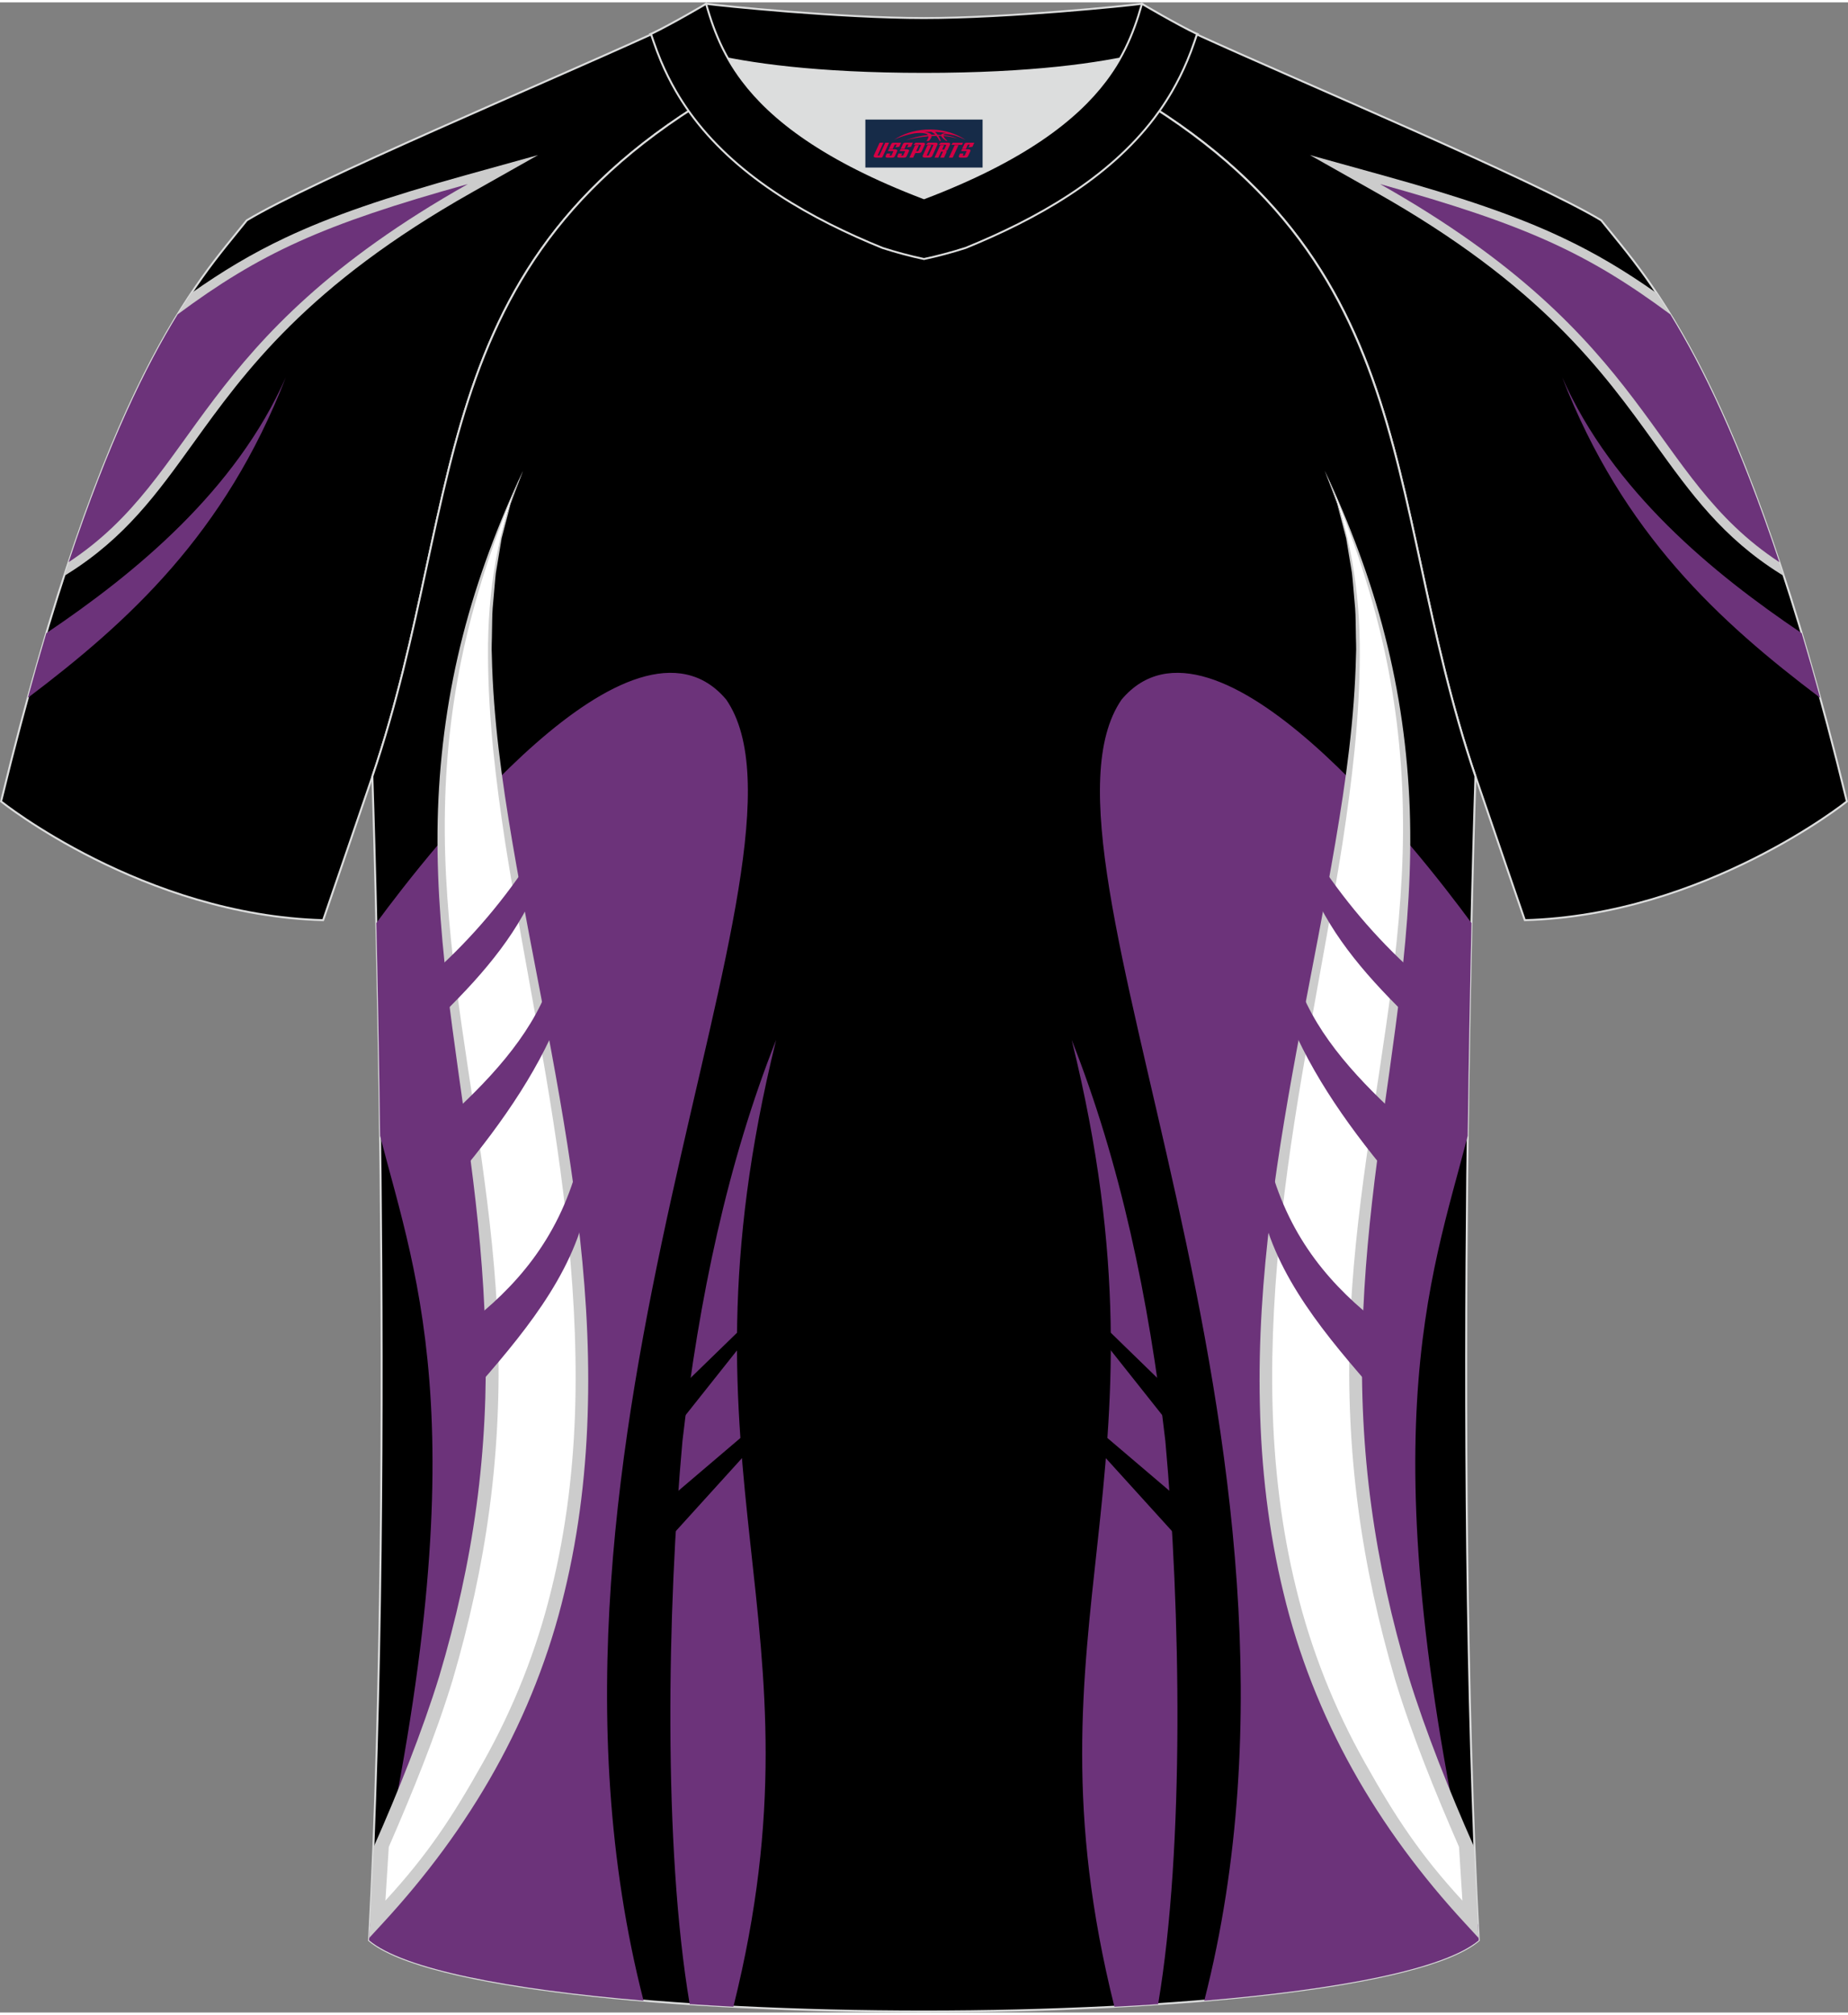 <?xml version="1.0" encoding="utf-8"?>
<!-- Generator: Adobe Illustrator 24.0.1, SVG Export Plug-In . SVG Version: 6.00 Build 0)  -->
<svg xmlns="http://www.w3.org/2000/svg" xmlns:xlink="http://www.w3.org/1999/xlink" version="1.1" id="图层_1" x="0px" y="0px" width="378px" height="412px" viewBox="0 0 378.37 411.43" enable-background="new 0 0 378.37 411.43" xml:space="preserve">
<rect x="0" y="0" width="378.37" height="411.43" fill="#808080" stroke="none"/>
<g>
	<path fill-rule="evenodd" clip-rule="evenodd" stroke="#DCDDDD" stroke-width="0.4" stroke-miterlimit="22.926" d="M327.84,44.61   c10.2,12.74,29.23,32.28,50.3,118.94c0,0-29.06,23.28-65.94,24.3c0,0-7.13-20.73-9.85-28.72c-20.49-59.72-9.19-110.36-81.59-146.3   c-2.59-1.28-7.26-1.87-6.23-3.45c5.36-8.23,13.13-7.47,17.75-6.01c9.6,3.37,3.14-1.18,12.56,3.1   C266.69,16.45,314.21,36.39,327.84,44.61z"/>
	<g>
		<path fill-rule="evenodd" clip-rule="evenodd" fill="#CCCCCC" d="M344.19,67.88c-9.13-6.98-16.7-11.98-25.86-16.3    c-6.34-3-13.46-5.68-22.4-8.49c25.5,16.61,36.51,31.88,45.98,45.02c6.12,8.5,11.58,16.08,19.99,22.47    c-2.3-6.55-5.01-13.62-7.7-20.21C350.34,80.88,346.56,72.42,344.19,67.88L344.19,67.88z M339.2,59.52    c7.31,10.91,16.25,27.83,26.03,57.88l-0.73-0.45c-11.79-7.39-18.26-16.37-25.66-26.64c-10.66-14.8-23.31-32.36-57.2-51.47    l-13.45-7.59l14.88,4.13c16.18,4.49,27.36,8.29,36.87,12.79C326.83,51.42,332.83,55.03,339.2,59.52z"/>
		<path fill-rule="evenodd" clip-rule="evenodd" fill="#6C337A" d="M341.99,63.86c-16.8-12.44-29.43-18.34-59.42-26.67    c56.6,31.92,54.57,59.53,81.74,77.38C356.1,89.9,348.49,74.43,341.99,63.86z"/>
		<path fill-rule="evenodd" clip-rule="evenodd" fill="#6C337A" d="M368.89,129.11c-18.19-12.25-38.74-29.1-49.04-52.37    c12.41,32.04,32.24,50.06,52.82,65.6C371.4,137.7,370.14,133.3,368.89,129.11z"/>
	</g>
	<path fill-rule="evenodd" clip-rule="evenodd" stroke="#DCDDDD" stroke-width="0.4" stroke-miterlimit="22.926" d="M50.53,44.61   C40.33,57.35,21.29,76.89,0.22,163.55c0,0,29.06,23.28,65.94,24.3c0,0,7.13-20.73,9.85-28.72c20.49-59.72,9.2-110.36,81.59-146.3   c2.59-1.28,7.26-1.87,6.23-3.45c-5.36-8.23-13.13-7.47-17.75-6.01c-9.6,3.37-3.14-1.18-12.56,3.1   C111.67,16.45,64.15,36.39,50.53,44.61z"/>
	<g>
		<path fill-rule="evenodd" clip-rule="evenodd" fill="#CCCCCC" d="M39.17,59.51c6.36-4.48,12.36-8.09,19.25-11.34    c9.51-4.49,20.69-8.29,36.87-12.79l14.88-4.13l-13.45,7.59c-33.89,19.11-46.54,36.67-57.2,51.47    c-7.4,10.27-13.87,19.25-25.66,26.64l-0.73,0.45C22.91,87.34,31.86,70.42,39.17,59.51L39.17,59.51z M60.03,51.58    c-9.16,4.33-16.73,9.33-25.86,16.3c-2.37,4.54-6.15,13-10,22.48c-2.69,6.59-5.4,13.66-7.7,20.21c8.4-6.39,13.87-13.97,19.99-22.47    c9.46-13.14,20.47-28.41,45.97-45.02C73.49,45.89,66.37,48.58,60.03,51.58z"/>
		<path fill-rule="evenodd" clip-rule="evenodd" fill="#6C337A" d="M36.38,63.85c16.8-12.43,29.42-18.33,59.41-26.66    c-56.6,31.92-54.57,59.52-81.73,77.38C22.27,89.9,29.88,74.42,36.38,63.85z"/>
		<path fill-rule="evenodd" clip-rule="evenodd" fill="#6C337A" d="M9.48,129.11c18.19-12.25,38.74-29.1,49.04-52.37    c-12.41,32.04-32.24,50.06-52.82,65.6C6.97,137.7,8.23,133.29,9.48,129.11z"/>
	</g>
	<path fill-rule="evenodd" clip-rule="evenodd" stroke="#DCDDDD" stroke-width="0.4" stroke-miterlimit="22.926" d="M75.56,396.65   c5.36-100.93,0.7-237.52,0.7-237.52c0-0.25,0-0.49-0.01-0.73C96.4,99,85.5,48.63,157.59,12.83c2.59-1.28,7.26-1.87,6.23-3.45   c-0.42-0.64-0.8-1.36-1.17-2.15c6.75,0.26,14.96,0.49,26.36,0.49h0.31c11.58,0,19.94-0.23,26.83-0.5   c-0.57,0.64-1.11,1.36-1.64,2.16c-1.03,1.58,3.64,2.16,6.23,3.45c72.09,35.8,61.19,86.17,81.34,145.57c0,0.25-0.01,0.49-0.01,0.73   c0,0-4.66,136.58,0.7,237.52C279.74,416.08,98.62,416.08,75.56,396.65z"/>
	<g>
		<path fill-rule="evenodd" clip-rule="evenodd" fill="#6C337A" d="M75.72,393.48c22.85-99.41,9.76-131.88,2.1-161.48    c-0.21-16.81-0.5-31.7-0.77-43.57c10.54-14.34,52.56-68.38,71.64-45.73c21.95,31.92-46.31,151.6-16.93,266.3    c-27.45-2.31-49.17-6.43-56.2-12.35C75.62,395.6,75.67,394.54,75.72,393.48z"/>
		<g>
			<path fill-rule="evenodd" clip-rule="evenodd" fill="#FFFFFF" d="M107.09,95.88C59.01,200.05,135.57,249.66,78.7,376.5l-1.4,15.6     C169.9,293.77,75.4,165.69,107.09,95.88z"/>
			<path fill-rule="evenodd" clip-rule="evenodd" fill="#CCCCCC" d="M107.09,95.88l-1.7,4.5l-0.85,2.29l-0.61,2.34l-1.22,4.67     l-0.79,4.76l-0.4,2.38c-0.1,0.8-0.15,1.6-0.23,2.4l-0.42,4.8c-0.12,1.6-0.09,3.21-0.14,4.82c0,1.61-0.13,3.21-0.03,4.82     c0.28,12.86,2.06,25.63,4.22,38.31c4.32,25.37,10.14,50.54,13.27,76.22c1.59,12.82,2.49,25.77,2.19,38.74     c-0.28,12.96-1.75,25.93-4.83,38.57c-3.02,12.65-7.84,24.88-14.19,36.24c-6.34,11.37-14.17,21.86-22.99,31.41l-2.81,3.05     c0.07-1.39,0.15-2.79,0.22-4.19v-0.02l0.77-14.55c4.83-10.89,9.9-23.49,13.4-34.88c3.4-11.39,6.01-23.02,7.6-34.79     c1.6-11.77,2.17-23.68,1.81-35.57c-0.33-11.89-1.5-23.76-3.06-35.6c-3.09-23.63-7.47-47.4-6.62-71.47     c0.43-11.99,2.11-23.94,5.09-35.55C97.74,117.97,102.01,106.66,107.09,95.88z M107.09,95.88c-4.84,10.98-8.8,22.23-11.56,33.86     c-2.76,11.61-4.22,23.5-4.43,35.41c-0.49,23.89,4.04,47.46,7.43,71.13c1.67,11.86,3.04,23.8,3.43,35.82     c0.4,12.01-0.12,24.07-1.71,36c-1.57,11.93-4.18,23.71-7.57,35.25c-3.5,11.51-8.29,23.17-13.08,34.19l-0.69,10.98     c8.65-9.4,13.7-17.08,19.95-28.21c6.26-11.11,11.02-23.08,14.04-35.49c3.07-12.4,4.57-25.18,4.89-37.97     c0.31-12.81-0.49-25.64-1.9-38.4c-2.82-25.56-8.37-50.77-12.42-76.25c-1.94-12.75-3.51-25.61-3.55-38.54     C99.84,120.76,101.78,107.66,107.09,95.88z"/>
		</g>
		<path fill-rule="evenodd" clip-rule="evenodd" fill="#6C337A" d="M109.19,174.54c-5.79,8.97-12.51,16.88-20.12,23.76l1.61,8.69    c8.66-8.47,16.12-17.36,19.81-27.57L109.19,174.54z"/>
		<path fill-rule="evenodd" clip-rule="evenodd" fill="#6C337A" d="M112.36,201.3c-3.9,10.5-12.37,19.59-22.11,28.29l3.43,10.75    c9.62-11.47,17.46-23.1,21.76-35.02L112.36,201.3z"/>
		<path fill-rule="evenodd" clip-rule="evenodd" fill="#6C337A" d="M118.27,238.21c-4.13,15.07-12.71,24.83-22.92,32.64l0.84,14.22    c10.63-12.09,20.96-24.28,23.99-38.9L118.27,238.21z"/>
		<path fill-rule="evenodd" clip-rule="evenodd" fill="#6C337A" d="M158.91,212.35c-9.93,25.09-15.79,52.79-19.18,82.09    c-3.12,34.34-3.97,83.04,1.48,115.27c2.94,0.2,5.92,0.37,8.95,0.53C169.99,330.86,136.64,302.54,158.91,212.35z"/>
		<polygon fill-rule="evenodd" clip-rule="evenodd" points="152.49,270.75 138.78,284.08 138.78,291.16 153.46,272.68   "/>
		<polygon fill-rule="evenodd" clip-rule="evenodd" points="154.74,291.16 136.4,306.77 136.4,315.07 156.03,293.43   "/>
		<path fill-rule="evenodd" clip-rule="evenodd" fill="#6C337A" d="M302.61,393.48c-22.85-99.41-9.76-131.88-2.1-161.48    c0.21-16.81,0.5-31.7,0.77-43.57c-10.54-14.34-52.56-68.38-71.64-45.73c-21.95,31.92,46.31,151.6,16.93,266.31    c27.45-2.31,49.18-6.43,56.2-12.35C302.72,395.6,302.66,394.54,302.61,393.48z"/>
		<g>
			<path fill-rule="evenodd" clip-rule="evenodd" fill="#FFFFFF" d="M271.24,95.88c48.08,104.17-28.48,153.78,28.39,280.62l1.4,15.6     C208.43,293.77,302.93,165.69,271.24,95.88z"/>
			<path fill-rule="evenodd" clip-rule="evenodd" fill="#CCCCCC" d="M271.24,95.88l1.7,4.5l0.85,2.29l0.61,2.34l1.22,4.67l0.79,4.76     l0.4,2.38c0.1,0.8,0.15,1.6,0.23,2.4l0.42,4.8c0.12,1.6,0.09,3.21,0.14,4.82c0,1.61,0.13,3.21,0.03,4.82     c-0.28,12.86-2.06,25.63-4.22,38.31c-4.32,25.37-10.14,50.54-13.27,76.22c-1.59,12.82-2.49,25.77-2.19,38.74     c0.28,12.96,1.75,25.93,4.83,38.57c3.02,12.65,7.84,24.88,14.18,36.24c6.34,11.37,14.17,21.86,22.99,31.41l2.81,3.05     c-0.07-1.39-0.15-2.79-0.22-4.19v-0.03l-0.77-14.55c-4.83-10.89-9.9-23.49-13.4-34.88c-3.4-11.39-6.01-23.02-7.6-34.79     c-1.6-11.77-2.17-23.68-1.81-35.57c0.33-11.89,1.5-23.76,3.06-35.6c3.09-23.63,7.47-47.4,6.62-71.47     c-0.43-11.99-2.11-23.94-5.09-35.55C280.6,117.97,276.32,106.66,271.24,95.88z M271.24,95.88c4.84,10.98,8.8,22.23,11.56,33.86     c2.76,11.61,4.22,23.5,4.43,35.41c0.49,23.89-4.04,47.46-7.43,71.13c-1.67,11.86-3.04,23.8-3.43,35.82     c-0.4,12.01,0.12,24.07,1.71,36c1.57,11.93,4.18,23.71,7.57,35.25c3.5,11.51,8.29,23.17,13.08,34.19l0.69,10.98     c-8.65-9.4-13.7-17.08-19.95-28.21c-6.26-11.11-11.02-23.08-14.04-35.49c-3.07-12.4-4.57-25.18-4.89-37.97     c-0.31-12.81,0.49-25.64,1.9-38.4c2.82-25.56,8.37-50.77,12.42-76.25c1.94-12.75,3.51-25.61,3.55-38.54     C278.49,120.76,276.55,107.66,271.24,95.88z"/>
		</g>
		<path fill-rule="evenodd" clip-rule="evenodd" fill="#6C337A" d="M269.14,174.54c5.79,8.97,12.51,16.88,20.12,23.76l-1.61,8.69    c-8.66-8.47-16.12-17.36-19.81-27.57L269.14,174.54z"/>
		<path fill-rule="evenodd" clip-rule="evenodd" fill="#6C337A" d="M265.97,201.3c3.91,10.5,12.37,19.59,22.11,28.29l-3.43,10.75    c-9.62-11.47-17.46-23.1-21.76-35.02L265.97,201.3z"/>
		<path fill-rule="evenodd" clip-rule="evenodd" fill="#6C337A" d="M260.06,238.21c4.13,15.07,12.71,24.83,22.92,32.64l-0.84,14.22    c-10.63-12.09-20.96-24.28-23.99-38.9L260.06,238.21z"/>
		<path fill-rule="evenodd" clip-rule="evenodd" fill="#6C337A" d="M219.42,212.35c9.93,25.09,15.79,52.79,19.18,82.09    c3.12,34.34,3.97,83.04-1.48,115.28c-2.94,0.2-5.92,0.37-8.95,0.53C208.34,330.86,241.69,302.54,219.42,212.35z"/>
		<polygon fill-rule="evenodd" clip-rule="evenodd" points="225.84,270.75 239.55,284.08 239.55,291.16 224.88,272.68   "/>
		<polygon fill-rule="evenodd" clip-rule="evenodd" points="223.59,291.16 241.93,306.77 241.93,315.07 222.3,293.43   "/>
	</g>
	<path fill-rule="evenodd" clip-rule="evenodd" fill="#DCDDDD" d="M149.06,11.5l0.21,0.37c0.8,1.37,1.71,2.75,2.77,4.16   c5.96,7.87,16.62,16.25,37.14,24.05c20.52-7.8,31.18-16.17,37.14-24.05c1.06-1.4,1.98-2.79,2.77-4.16l0.21-0.37   c-8.65,1.68-21.51,3.13-40.13,3.13C170.56,14.63,157.7,13.18,149.06,11.5z"/>
	<path fill-rule="evenodd" clip-rule="evenodd" stroke="#DCDDDD" stroke-width="0.4" stroke-miterlimit="22.926" d="M189.18,3.21   c-17.27,0-41.75-2.53-44.63-2.92c0,0-5.53,4.46-11.28,6.18c0,0,11.77,8.16,55.91,8.16s55.91-8.16,55.91-8.16   c-5.75-1.72-11.28-6.18-11.28-6.18C230.93,0.68,206.45,3.21,189.18,3.21z"/>
	<path fill-rule="evenodd" clip-rule="evenodd" stroke="#DCDDDD" stroke-width="0.4" stroke-miterlimit="22.926" d="M189.18,52.53   c2.82-0.6,5.68-1.36,8.52-2.27c14.44-5.88,29.2-14.14,38.65-26.62c0.4-0.53,0.79-1.06,1.17-1.6c0.87-1.24,1.69-2.52,2.45-3.83   c1.16-2,2.19-4.08,3.09-6.21c0.56-1.33,1.07-2.67,1.53-4.04c0.1-0.29,0.2-0.58,0.29-0.86c0.02-0.07,0.04-0.14,0.07-0.2   c0.03-0.09,0.06-0.18,0.09-0.27c0-0.01,0.01-0.02,0.01-0.03c0.01-0.04,0.03-0.08,0.04-0.12c-4.43-2.13-11.28-6.18-11.28-6.18   c-0.23,0.8-0.48,1.62-0.74,2.46c-0.45,1.41-0.97,2.86-1.6,4.35c-0.65,1.55-1.43,3.15-2.37,4.77c-0.79,1.37-1.71,2.75-2.77,4.16   c-5.96,7.87-16.62,16.25-37.14,24.05c-20.52-7.8-31.18-16.17-37.14-24.05c-1.06-1.4-1.98-2.79-2.77-4.16   c-0.94-1.63-1.72-3.22-2.37-4.77c-0.63-1.49-1.15-2.94-1.6-4.35c-0.27-0.84-0.51-1.66-0.74-2.46c0,0-6.86,4.05-11.28,6.18   c0.01,0.04,0.03,0.08,0.04,0.12c0,0.01,0.01,0.02,0.01,0.03c0.03,0.09,0.06,0.18,0.09,0.27c0.02,0.07,0.04,0.14,0.07,0.2   c0.1,0.29,0.19,0.58,0.29,0.86c0.47,1.36,0.97,2.71,1.53,4.04c0.9,2.13,1.93,4.21,3.09,6.21c0.76,1.31,1.58,2.59,2.45,3.83   c0.38,0.54,0.77,1.08,1.17,1.6c9.46,12.48,24.21,20.75,38.65,26.62C183.51,51.17,186.36,51.93,189.18,52.53z"/>
	
</g>
<g id="tag_logo">
	<rect y="23.99" fill="#162B48" width="24" height="9.818" x="177.18"/>
	<g>
		<path fill="#D30044" d="M193.14,27.18l0.005-0.011c0.131-0.311,1.085-0.262,2.351,0.071c0.715,0.24,1.44,0.54,2.193,0.9    c-0.218-0.147-0.447-0.289-0.682-0.42l0.011,0.005l-0.011-0.005c-1.478-0.845-3.218-1.418-5.1-1.62    c-1.282-0.115-1.658-0.082-2.411-0.055c-2.449,0.142-4.68,0.905-6.458,2.095c1.26-0.638,2.722-1.075,4.195-1.336    c1.467-0.18,2.476-0.033,2.771,0.344c-1.691,0.175-3.469,0.633-4.555,1.075c1.156-0.338,2.967-0.665,4.647-0.813    c0.016,0.251-0.115,0.567-0.415,0.96h0.475c0.376-0.382,0.584-0.725,0.595-1.004c0.333-0.022,0.66-0.033,0.971-0.033    C191.97,27.62,192.18,27.97,192.38,28.36h0.262c-0.125-0.344-0.295-0.687-0.518-1.036c0.207,0,0.393,0.005,0.567,0.011    c0.104,0.267,0.496,0.66,1.058,1.025h0.245c-0.442-0.365-0.753-0.753-0.835-1.004c1.047,0.065,1.696,0.224,2.885,0.513    C194.96,27.44,194.22,27.27,193.14,27.18z M190.7,27.09c-0.164-0.295-0.655-0.485-1.402-0.551    c0.464-0.033,0.922-0.055,1.364-0.055c0.311,0.147,0.589,0.344,0.84,0.589C191.24,27.07,190.97,27.08,190.7,27.09z M192.68,27.14c-0.224-0.016-0.458-0.027-0.715-0.044c-0.147-0.202-0.311-0.398-0.502-0.6c0.082,0,0.164,0.005,0.24,0.011    c0.72,0.033,1.429,0.125,2.138,0.273C193.17,26.74,192.79,26.9,192.68,27.14z"/>
		<path fill="#D30044" d="M180.1,28.72L178.93,31.27C178.75,31.64,179.02,31.78,179.5,31.78l0.873,0.005    c0.115,0,0.251-0.049,0.327-0.175l1.342-2.891H181.26L180.04,31.35H179.87c-0.147,0-0.185-0.033-0.147-0.125l1.156-2.504H180.1L180.1,28.72z M181.96,30.07h1.271c0.36,0,0.584,0.125,0.442,0.425L183.2,31.53C183.1,31.75,182.83,31.78,182.6,31.78H181.68c-0.267,0-0.442-0.136-0.349-0.333l0.235-0.513h0.742L182.13,31.31C182.11,31.36,182.15,31.37,182.21,31.37h0.18    c0.082,0,0.125-0.016,0.147-0.071l0.376-0.813c0.011-0.022,0.011-0.044-0.055-0.044H181.79L181.96,30.07L181.96,30.07z M182.78,30h-0.78l0.475-1.025c0.098-0.218,0.338-0.256,0.578-0.256H184.5L184.11,29.56L183.33,29.68l0.262-0.562H183.3c-0.082,0-0.12,0.016-0.147,0.071L182.78,30L182.78,30z M184.37,30.07L184.2,30.44h1.069c0.06,0,0.06,0.016,0.049,0.044    L184.94,31.3C184.92,31.35,184.88,31.37,184.8,31.37H184.62c-0.055,0-0.104-0.011-0.082-0.06l0.175-0.376H183.97L183.74,31.45C183.64,31.64,183.82,31.78,184.09,31.78h0.916c0.24,0,0.502-0.033,0.605-0.251l0.475-1.031c0.142-0.3-0.082-0.425-0.442-0.425H184.37L184.37,30.07z M185.18,30l0.371-0.818c0.022-0.055,0.06-0.071,0.147-0.071h0.295L185.73,29.67l0.791-0.115l0.387-0.845H185.46c-0.24,0-0.48,0.038-0.578,0.256L184.41,30L185.18,30L185.18,30z M187.58,30.46h0.278c0.087,0,0.153-0.022,0.202-0.115    l0.496-1.075c0.033-0.076-0.011-0.12-0.125-0.12H187.03l0.431-0.431h1.522c0.355,0,0.485,0.153,0.393,0.355l-0.676,1.445    c-0.06,0.125-0.175,0.333-0.644,0.327l-0.649-0.005L186.97,31.78H186.19l1.178-2.558h0.785L187.58,30.46L187.58,30.46z     M190.17,31.27c-0.022,0.049-0.06,0.076-0.142,0.076h-0.191c-0.082,0-0.109-0.027-0.082-0.076l0.944-2.051h-0.785l-0.987,2.138    c-0.125,0.273,0.115,0.415,0.453,0.415h0.72c0.327,0,0.649-0.071,0.769-0.322l1.085-2.384c0.093-0.202-0.06-0.355-0.415-0.355    h-1.533l-0.431,0.431h1.38c0.115,0,0.164,0.033,0.131,0.104L190.17,31.27L190.17,31.27z M192.89,30.14h0.278    c0.087,0,0.158-0.022,0.202-0.115l0.344-0.753c0.033-0.076-0.011-0.12-0.125-0.12h-1.402l0.425-0.431h1.527    c0.355,0,0.485,0.153,0.393,0.355l-0.529,1.124c-0.044,0.093-0.147,0.18-0.393,0.18c0.224,0.011,0.256,0.158,0.175,0.327    l-0.496,1.075h-0.785l0.54-1.167c0.022-0.055-0.005-0.087-0.104-0.087h-0.235L192.12,31.78h-0.785l1.178-2.558h0.785L192.89,30.14L192.89,30.14z M195.46,29.23L194.28,31.78h0.785l1.184-2.558H195.46L195.46,29.23z M196.97,29.16l0.202-0.431h-2.1l-0.295,0.431    H196.97L196.97,29.16z M196.95,30.07h1.271c0.36,0,0.584,0.125,0.442,0.425l-0.475,1.031c-0.104,0.218-0.371,0.251-0.605,0.251    h-0.916c-0.267,0-0.442-0.136-0.349-0.333l0.235-0.513h0.742L197.12,31.31c-0.022,0.049,0.022,0.06,0.082,0.06h0.18    c0.082,0,0.125-0.016,0.147-0.071l0.376-0.813c0.011-0.022,0.011-0.044-0.049-0.044h-1.069L196.95,30.07L196.95,30.07z     M197.76,30H196.98l0.475-1.025c0.098-0.218,0.338-0.256,0.578-0.256h1.451l-0.387,0.845l-0.791,0.115l0.262-0.562h-0.295    c-0.082,0-0.12,0.016-0.147,0.071L197.76,30z"/>
	</g>
</g>
</svg>